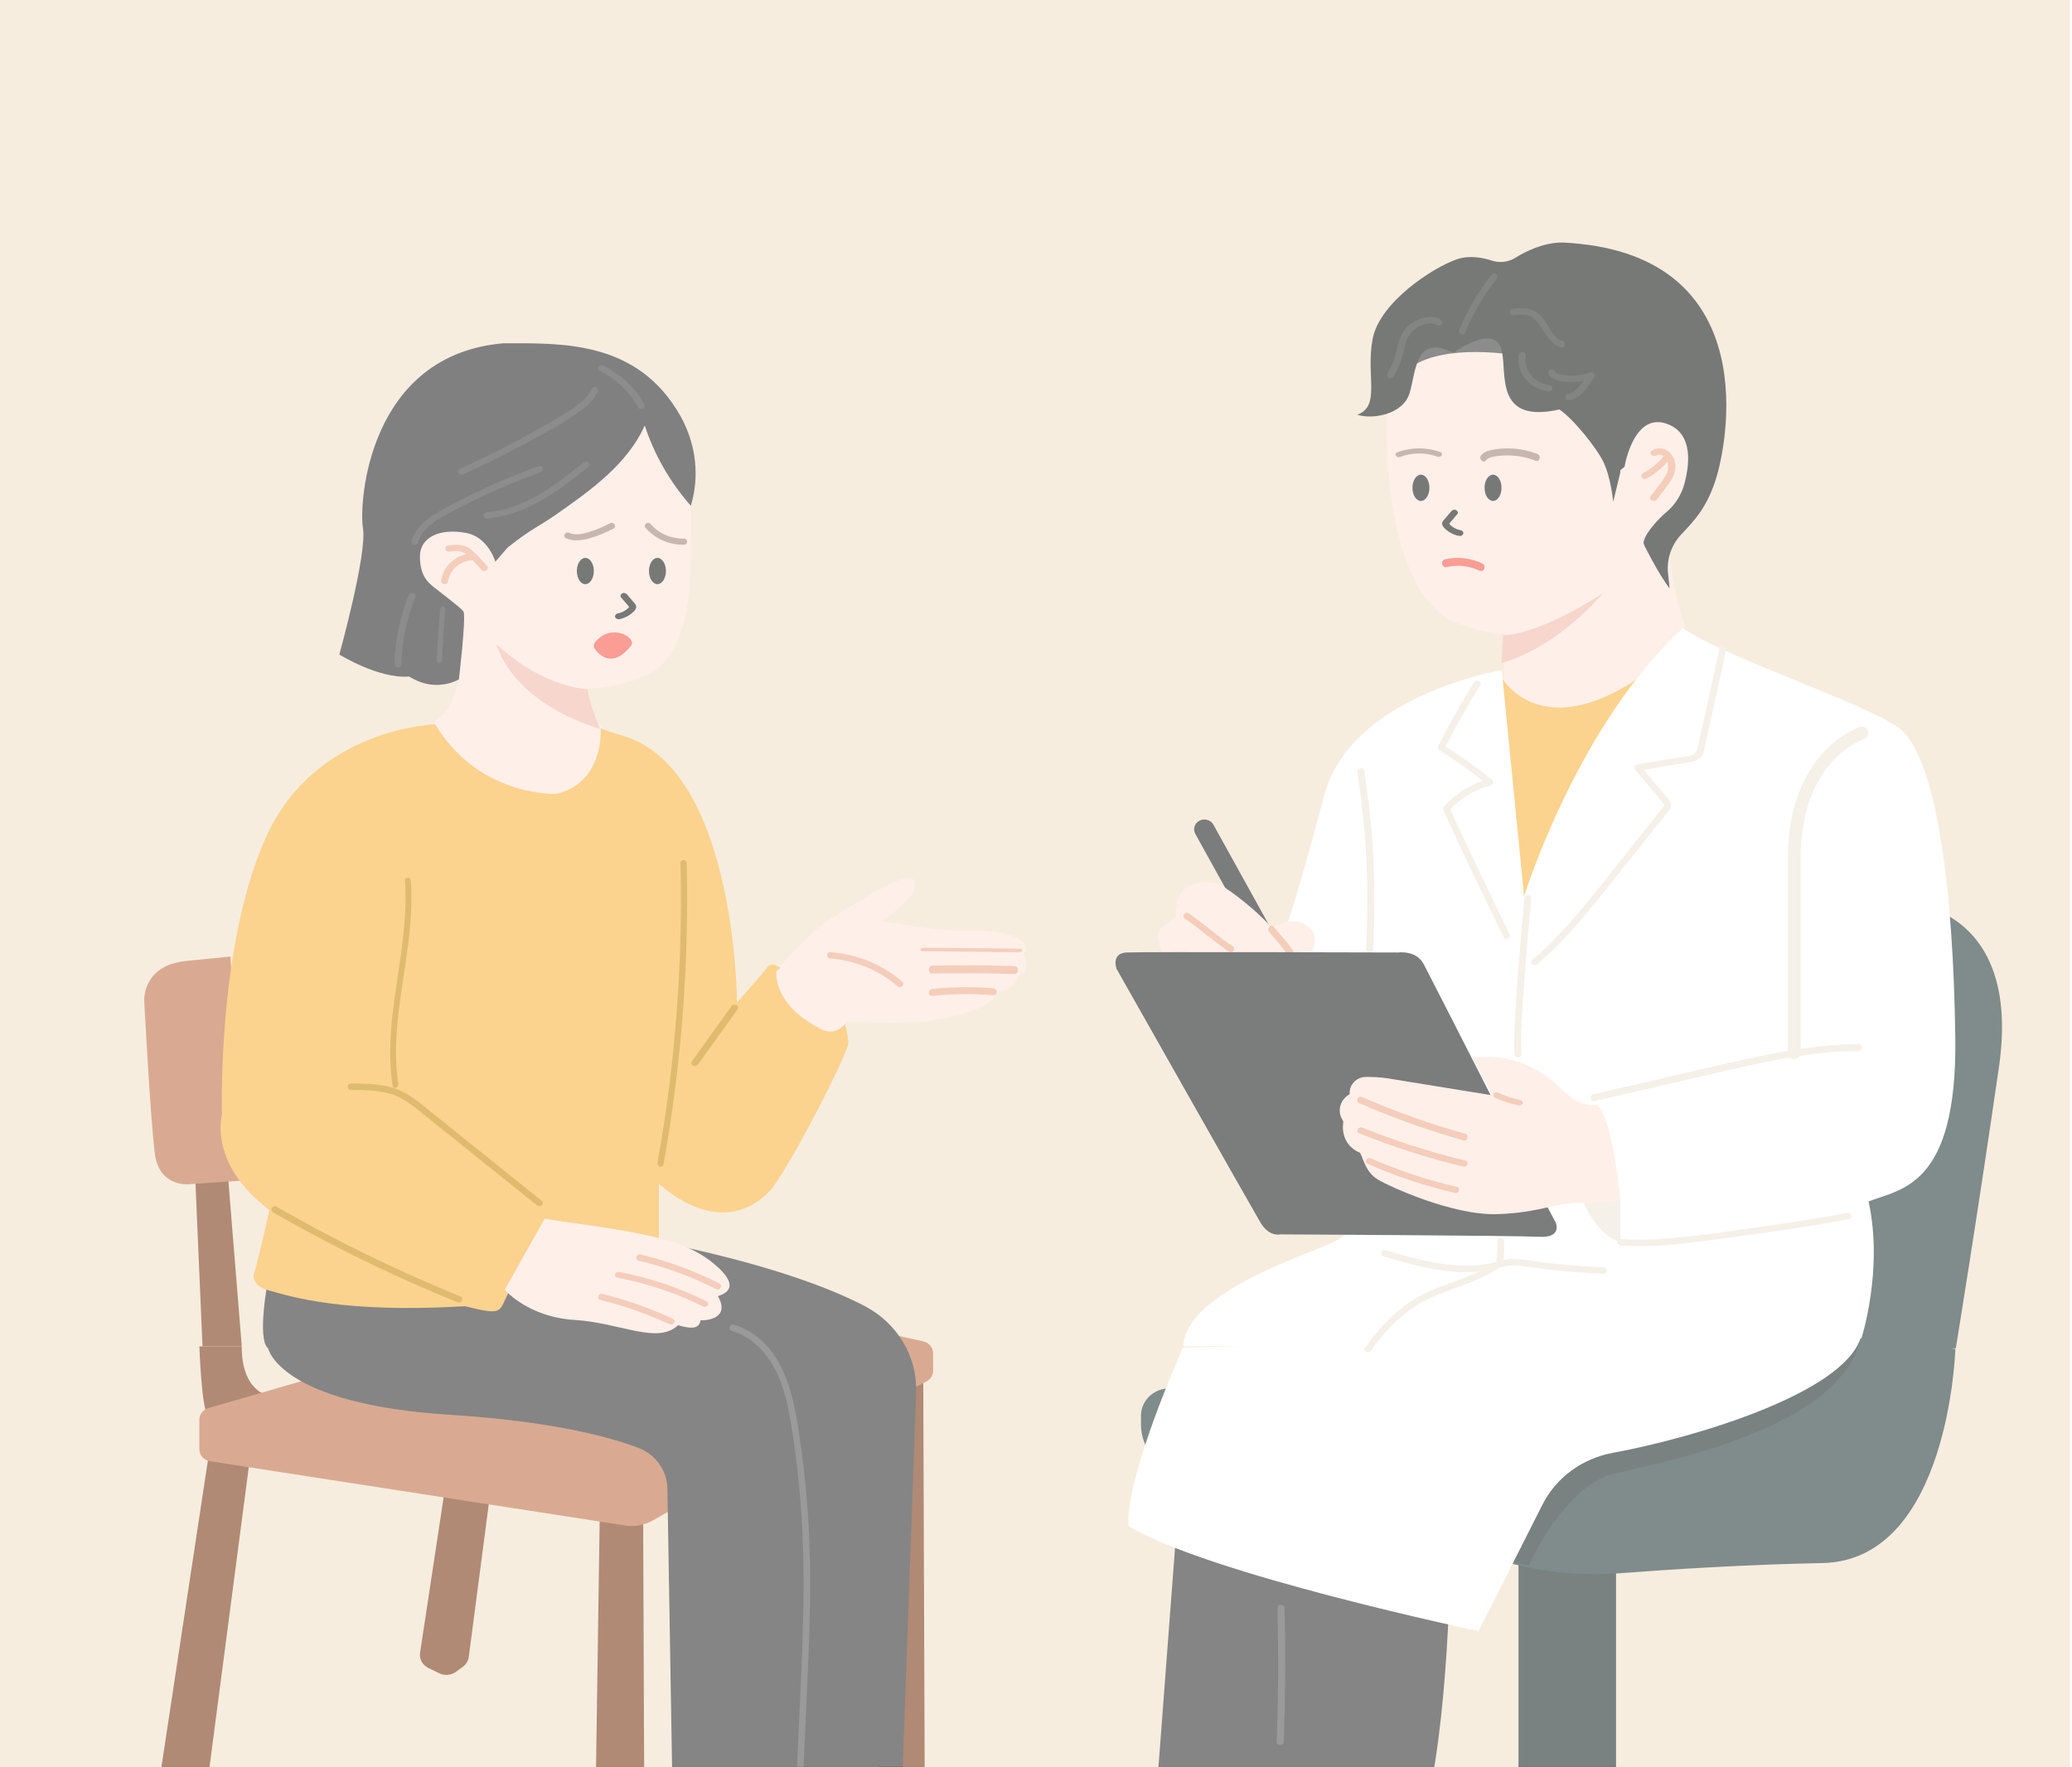 <svg width="489" height="417" viewBox="0 0 489 417" fill="none" xmlns="http://www.w3.org/2000/svg">
<rect width="488.5" height="417" fill="#F0E1C9"/>
<g clip-path="url(#clip0_294_28319)">
<path d="M381.391 360.137H358.367V427.334H381.391V360.137Z" fill="#1F2D2D"/>
<path d="M451.544 213.336C451.544 213.336 477.042 215.285 471.765 251.783C466.488 288.281 461.574 318.207 461.574 318.207C461.574 318.207 451.025 318.651 442.209 318.758C435.881 318.839 430.441 318.748 430.441 318.207C430.441 316.906 436.595 263.932 436.595 263.932L451.544 213.336Z" fill="#2C3D3E"/>
<path d="M461.472 318.363C461.472 318.363 460.036 368.32 430.042 368.887C412.273 369.221 394.18 370.385 382.385 371.281C373.447 371.959 364.457 371.114 355.832 368.781L278.531 347.874C273.055 346.391 269.275 341.618 269.275 336.183V334.103C269.275 330.763 271.947 327.974 275.43 327.675L427.222 314.648L461.472 318.358V318.363Z" fill="#2C3D3E"/>
<path d="M360.768 369.439C360.768 369.439 369.154 350.594 380.911 347.776C392.668 344.958 437.263 336.69 439.449 313.613C417.631 321.725 370.539 340.73 370.539 340.73C370.539 340.73 357.512 350.034 355.979 353.978C354.446 357.923 353.361 367.6 353.361 367.6L356.701 368.54L360.762 369.434L360.768 369.439Z" fill="#1F2D2D"/>
<path d="M47.054 317.75C47.054 317.75 47.567 333.07 49.165 334.292C52.524 336.862 63.061 337.392 63.061 337.392L67.069 329.828C67.069 329.828 57.062 331.449 57.045 317.75H47.049H47.054Z" fill="#7C3C19"/>
<path d="M49.227 343.601L36.075 430.37C35.85 431.842 36.638 433.288 38.038 433.968L40.6 435.217C41.866 435.836 43.394 435.704 44.525 434.887L46.144 433.714C46.933 433.146 47.442 432.298 47.565 431.37L59.061 343.596H49.222L49.227 343.601Z" fill="#7C3C19"/>
<path d="M141.534 358.073L140.182 450.015C139.948 451.486 140.769 452.931 142.227 453.611L144.898 454.859C146.216 455.477 147.808 455.345 148.987 454.529L150.674 453.357C151.496 452.789 152.026 451.942 152.155 451.014L151.786 358.068H141.534V358.073Z" fill="#7C3C19"/>
<path d="M208.489 323.958L207.249 415.9C207.034 417.371 207.787 418.816 209.124 419.496L211.572 420.743C212.78 421.362 214.24 421.23 215.32 420.414L216.867 419.242C217.62 418.674 218.106 417.827 218.224 416.899L217.886 323.953H208.489V323.958Z" fill="#7C3C19"/>
<path d="M112.292 303.282L99.14 390.052C98.915 391.523 99.703 392.97 101.102 393.65L103.665 394.898C104.93 395.517 106.458 395.385 107.59 394.568L109.209 393.396C109.997 392.828 110.506 391.98 110.63 391.051L122.125 303.277H112.286L112.292 303.282Z" fill="#7C3C19"/>
<path d="M47.049 335.056V342.028C47.049 343.432 48.115 344.631 49.565 344.856L147.515 360.015C149.796 360.367 152.136 359.939 154.125 358.805L157.547 356.851L218.6 326.058C219.597 325.552 220.226 324.562 220.226 323.48V319.397C220.226 318.039 219.245 316.86 217.865 316.559L153.064 302.242L49.176 332.315C47.912 332.683 47.049 333.796 47.049 335.056Z" fill="#BF7247"/>
<path d="M159.804 293.973C128.616 297.53 87.367 307.018 63.293 301.916C63.293 301.916 60.529 316.043 63.293 318.244C63.293 318.244 65.907 331.345 106.17 333.901C129.995 335.41 143.536 339.008 150.622 341.692C154.691 343.231 157.385 346.967 157.507 351.154L158.806 428.638C158.87 432.322 161.236 435.61 164.805 436.977L166.858 437.765C168.481 438.385 170.215 438.705 171.966 438.705H179.19C182.17 438.705 185.072 437.78 187.453 436.068L189.702 434.452L196.486 434.67C197.875 434.716 199.265 434.558 200.607 434.202L202.797 433.623C205.635 432.871 208.149 431.27 209.968 429.049C211.772 426.844 212.801 424.15 212.902 421.35L216.211 328.504C216.482 320.068 211.756 312.222 204.012 308.202C195.759 303.918 182.16 298.806 159.809 293.973H159.804Z" fill="#343434"/>
<path d="M46.047 277.245L47.791 317.751H57.058L53.716 276.398L46.047 277.245Z" fill="#7C3C19"/>
<path d="M104.517 168.582C105.24 167.88 105.847 167.087 106.312 166.208C107.955 163.137 111.604 155.747 111.208 151.478C110.701 145.993 111.24 144.866 111.24 144.866C111.24 144.866 103.117 144.624 100.92 138.012C98.723 131.4 101.12 126.076 106.08 125.591C111.039 125.106 115.09 129.622 116.606 132.849C118.291 130.268 121.328 126.237 127.571 122.686C133.814 119.135 147.303 109.295 150.171 104.456L153.039 99.617C153.039 99.617 163.496 111.715 163.158 122.848C162.82 133.981 164.088 149.624 155.484 157.489C152.447 160.272 145.111 162.207 138.91 162.45C138.873 163.217 138.847 163.894 138.826 164.49C138.747 167.001 139.771 169.425 141.657 171.178C141.657 171.178 148.185 181.856 145.074 187.681C141.155 195.01 127.359 197.828 126.8 197.828C125.786 197.828 102.404 171.471 102.404 170.986C102.404 170.688 103.603 169.466 104.517 168.582Z" fill="#FFE4DB"/>
<path d="M57.059 278.644L44.519 279.484C44.519 279.484 37.583 280.188 36.552 272.329C35.522 264.469 34.041 236.266 34.041 236.266C34.041 236.266 33.449 227.844 43.927 226.793L54.4 225.742L57.053 278.644H57.059Z" fill="#BF7247"/>
<path d="M183.215 228.998C183.215 228.998 190.679 220.282 196.479 216.562C202.28 212.842 213.146 206.119 215.225 207.262C217.304 208.404 215.822 212.555 207.788 217.413C211.951 218.063 223.558 219.985 228.916 219.703C234.274 219.421 243.946 220.774 241.712 225.099C242.042 227.302 243.349 229.423 240.075 230.428C239.627 232.503 237.841 233.861 235.559 234.148C234.669 235.767 233.576 238.534 218.499 241.106C208.678 241.68 199.753 241.106 199.753 241.106L197.37 244.35C197.37 244.35 182.543 240.917 183.209 228.998H183.215Z" fill="#FFE4DB"/>
<path d="M102.738 170.949C102.738 170.949 74.613 171.671 62.884 197.345C51.155 223.018 52.39 263.021 52.39 263.021C52.39 263.021 49.021 274.65 63.576 285.573C61.197 296.354 60.16 299.902 60.16 299.902C60.16 299.902 58.377 303.165 63.576 304.583C68.775 306.002 80.802 309.971 109.763 308.274C118.23 310.403 117.783 309.692 119.416 306.286C121.05 302.881 128.623 287.561 128.623 287.561L155.502 292.385V279.337C155.502 279.337 170.504 294.026 182.382 280.252C188.72 271.245 200.204 248.133 200.204 246.237C200.204 244.341 199.411 241.698 199.411 241.698C199.411 241.698 197.235 244.722 193.669 242.831C190.104 240.941 183.175 236.778 183.175 229.214L184.192 228.437C184.192 228.437 182.063 226.947 181.27 228.081C180.477 229.214 173.942 236.59 173.942 236.59C173.942 236.59 173.745 182.991 148.1 173.999C143.545 172.662 141.762 171.91 141.762 171.91C141.762 171.91 142.704 184.536 131.512 187.321C128.692 187.606 111.913 186.599 102.733 170.949H102.738Z" fill="#F8B542"/>
<path d="M336.688 79.973L332.34 87.212L356.364 84.116L353.939 78.941H347.684L342.983 81.365L336.688 79.973Z" fill="#3D3F3D"/>
<path d="M327.429 96.739C327.429 96.739 325.215 136.808 342.4 146.384C348.648 149.37 355.417 149.618 355.417 149.618L354.732 162.115C354.732 162.115 363.868 177.556 380.883 167.61C388.522 158.495 397.675 147.804 397.675 147.804C397.675 147.804 392.61 132.671 394.521 126.704C396.777 126.04 406.153 122.395 400.77 106.153C398.513 100.85 387.922 100.186 383.24 111.455C380.639 106.979 377.857 90.402 374.911 88.247C371.964 86.093 328.74 73.911 327.434 96.744L327.429 96.739Z" fill="#FFE4DB"/>
<path d="M354.157 159.578C354.157 159.578 363.114 176.262 387.397 159.578C380.118 173.133 362.766 213.336 362.766 213.336L358.488 212.388L352.361 163.089L354.157 159.583V159.578Z" fill="#F8B542"/>
<path d="M354.409 158.169C354.409 158.169 318.74 164.021 312.509 187.757C306.279 211.493 303.164 219.967 303.164 219.967L320.143 287.353C320.143 287.353 320.228 291.028 312.515 294.136C304.801 297.244 279.583 306.042 279.285 317.751C299.018 317.751 439.293 315.893 439.293 315.893C439.293 315.893 444.546 299.649 440.989 283.541C448.554 280.575 461.907 280.15 461.461 244.973C461.014 209.797 457.011 177.572 447.666 171.437C438.321 165.302 406.574 154.94 397.176 148.207C372.175 171.169 359.693 211.544 359.693 211.544L354.42 158.179L354.409 158.169Z" fill="white"/>
<path d="M342.993 83.26C342.993 83.26 351.406 77.102 353.924 81.436C356.442 85.769 351.206 100.401 368.033 96.639C371.659 99.143 376.842 105.915 378.257 108.695C380.199 112.512 380.716 118.446 380.716 118.446L382.569 110.8L388.048 128.682C388.048 128.682 391.167 135.055 394.039 138.903C393.891 137.385 393.759 136.24 393.664 135.326C393.305 131.953 394.456 128.595 396.815 126.091C399.613 123.122 402.948 119.871 405.134 112.471C408.242 101.944 415.146 59.404 368.724 57.232C364.322 57.232 360.195 59.251 357.624 60.84C355.977 61.862 353.945 62.113 352.093 61.505C349.892 60.784 346.735 60.186 343.779 61.208C338.126 63.171 325.543 71.358 323.933 80.051C322.323 88.739 325.897 95.862 320.328 97.866C323.664 99.036 331.112 97.948 332.669 92.771C334.22 87.589 333.993 78.722 342.988 83.255L342.993 83.26Z" fill="#1D1F1D"/>
<path d="M330.534 107.816C333.188 106.772 336.46 106.744 339.146 107.751C340.059 108.093 340.861 107.05 339.943 106.708C336.729 105.504 332.924 105.524 329.737 106.772C328.829 107.127 329.632 108.17 330.534 107.816Z" fill="#A3877D"/>
<path d="M350.711 108.633C351.289 107.914 352.264 107.804 353.119 107.671C354.153 107.511 355.21 107.456 356.256 107.483C358.363 107.539 360.422 107.981 362.388 108.743C363.369 109.124 363.793 107.522 362.824 107.146C360.591 106.279 358.2 105.82 355.809 105.82C354.616 105.82 353.418 105.936 352.242 106.152C351.245 106.334 350.221 106.638 349.557 107.467C348.892 108.296 350.047 109.467 350.711 108.638V108.633Z" fill="#A3877D"/>
<path d="M342.531 120.639L341.023 122.407C340.784 122.688 340.506 122.964 340.392 123.304C340.261 123.709 340.435 124.105 340.713 124.427C341.589 125.445 342.863 126.186 344.317 126.476C344.747 126.563 345.204 126.36 345.324 125.992C345.443 125.624 345.182 125.228 344.752 125.141C344.164 125.026 343.794 124.897 343.282 124.621C343.021 124.478 342.929 124.423 342.711 124.252C342.493 124.082 342.286 123.903 342.107 123.705C342.156 123.76 342.085 123.677 342.074 123.663C342.058 123.64 341.981 123.539 341.976 123.544C341.976 123.544 341.976 123.622 341.976 123.631L341.965 123.663C341.987 123.631 342.009 123.599 342.036 123.571C342.226 123.332 342.433 123.102 342.635 122.867L343.946 121.33C344.202 121.026 344.006 120.561 343.653 120.386C343.239 120.184 342.792 120.331 342.537 120.635L342.531 120.639Z" fill="#1D1F1D"/>
<path d="M335.344 118.226C336.45 118.226 337.346 116.838 337.346 115.125C337.346 113.412 336.45 112.023 335.344 112.023C334.238 112.023 333.342 113.412 333.342 115.125C333.342 116.838 334.238 118.226 335.344 118.226Z" fill="#1D1F1D"/>
<path d="M352.361 118.226C353.467 118.226 354.363 116.838 354.363 115.125C354.363 113.412 353.467 112.023 352.361 112.023C351.256 112.023 350.359 113.412 350.359 115.125C350.359 116.838 351.256 118.226 352.361 118.226Z" fill="#1D1F1D"/>
<path d="M365.414 88.119C366.008 89.728 368.402 89.995 370.023 90.119C371.972 90.267 373.977 89.985 375.782 89.312L374.843 88.223C374.121 89.267 373.444 90.367 372.6 91.337C371.922 92.124 371.1 92.802 369.979 93C368.929 93.188 369.373 94.619 370.423 94.431C373.361 93.906 374.86 91.015 376.281 88.971C376.631 88.466 376.032 87.624 375.343 87.882C373.86 88.431 372.289 88.708 370.684 88.669C369.907 88.649 369.146 88.555 368.391 88.382C367.968 88.287 367.185 88.154 367.024 87.723C366.691 86.822 365.081 87.208 365.42 88.119H365.414Z" fill="#313331"/>
<path d="M358.483 83.628C358.124 85.634 358.594 87.728 359.954 89.377C361.242 90.938 363.182 92.04 365.326 92.366C365.769 92.435 366.222 92.262 366.349 91.847C366.459 91.491 366.216 91.002 365.769 90.933C364.049 90.671 362.452 89.876 361.385 88.622C360.318 87.367 359.793 85.614 360.081 84.014C360.153 83.618 359.965 83.218 359.5 83.1C359.108 83.001 358.55 83.218 358.478 83.618L358.483 83.628Z" fill="#313331"/>
<path d="M345.721 78.527C347.652 73.965 350.153 69.695 353.175 65.861C353.79 65.08 352.734 63.949 352.114 64.735C349.008 68.675 346.412 73.035 344.426 77.725C344.03 78.654 345.326 79.461 345.721 78.527Z" fill="#313331"/>
<path d="M357.157 74.401C358.486 74.263 359.98 74.064 361.219 74.672C362.271 75.189 362.994 76.14 363.616 77.081C364.897 79.019 366.019 81.171 368.411 81.994C369.378 82.327 369.793 80.844 368.836 80.517C366.54 79.724 365.647 77.05 364.291 75.327C363.531 74.361 362.622 73.537 361.431 73.098C360.07 72.597 358.577 72.719 357.163 72.873C356.732 72.919 356.371 73.195 356.365 73.64C356.365 74.018 356.737 74.453 357.163 74.407L357.157 74.401Z" fill="#313331"/>
<path d="M339.986 75.414C338.618 74.539 336.695 74.726 335.212 75.242C333.629 75.788 332.267 76.77 331.338 78.069C330.317 79.506 329.981 81.225 329.575 82.874C329.124 84.72 328.432 86.475 327.443 88.139C326.938 88.999 328.355 89.763 328.866 88.903C329.701 87.497 330.377 86.005 330.844 84.457C331.311 82.91 331.492 81.387 332.13 79.941C332.69 78.661 333.69 77.629 335.008 76.977C336.195 76.39 337.959 75.955 339.151 76.719C340.024 77.275 340.849 75.96 339.981 75.409L339.986 75.414Z" fill="#313331"/>
<path d="M354.715 149.937C354.715 149.937 362.279 150.347 378.388 139.936C366.208 153.824 354.363 156.476 354.363 156.476L354.715 149.937Z" fill="#F2BBAD"/>
<path d="M405.865 152.89C404.731 158.031 403.602 163.172 402.468 168.313C401.907 170.863 401.345 173.413 400.783 175.963C400.572 176.933 400.386 177.918 399.263 178.231C398.039 178.574 396.698 178.69 395.442 178.897C392.39 179.407 389.338 179.917 386.291 180.422C385.64 180.534 385.608 181.291 385.942 181.69C387.24 183.235 388.538 184.781 389.836 186.331C390.43 187.038 391.029 187.75 391.622 188.457C391.945 188.841 392.295 189.214 392.597 189.618C392.936 190.068 392.708 190.219 392.385 190.628C389.905 193.759 387.409 196.88 384.919 200.006C380.15 205.995 375.509 212.106 370.411 217.847C367.682 220.923 364.784 223.862 361.626 226.538C360.858 227.19 361.986 228.255 362.749 227.609C368.716 222.549 373.691 216.57 378.518 210.535C381.067 207.354 383.594 204.157 386.132 200.97C387.457 199.309 388.782 197.643 390.101 195.981C391.421 194.32 392.825 192.754 394.022 191.052C394.6 190.229 394.441 189.447 393.837 188.689C393.116 187.79 392.353 186.917 391.606 186.033C390.091 184.23 388.575 182.427 387.06 180.619L386.71 181.887C389.545 181.412 392.38 180.943 395.22 180.468C396.566 180.246 397.922 180.059 399.257 179.791C400.397 179.559 401.324 179.019 401.811 177.978C402.299 176.938 402.463 175.66 402.717 174.514L403.586 170.565C404.185 167.848 404.784 165.136 405.383 162.42C406.056 159.374 406.723 156.334 407.396 153.289C407.608 152.34 406.072 151.931 405.865 152.885V152.89Z" fill="#EFE6D9"/>
<path d="M347.95 160.957C344.877 165.859 342.039 170.888 339.446 176.033C339.249 176.422 339.35 176.827 339.734 177.07C343.656 179.559 347.428 182.235 351.045 185.108L351.397 183.839C348.751 184.562 346.275 185.746 344.098 187.344C343.015 188.139 342.007 189.019 341.1 190C340.748 190.38 340.492 190.683 340.652 191.189C340.839 191.776 341.148 192.348 341.404 192.909C341.863 193.921 342.327 194.928 342.797 195.934C345.614 201.985 348.495 208.01 351.392 214.03C352.549 216.433 353.696 218.836 354.897 221.218C355.34 222.099 356.722 221.33 356.279 220.455C353.814 215.568 351.493 210.615 349.14 205.683C347.742 202.754 346.355 199.819 344.979 196.885C344.44 195.732 343.901 194.578 343.367 193.425C343.17 193 342.978 192.575 342.786 192.15C342.706 191.978 342.631 191.806 342.551 191.634C342.621 191.791 342.45 191.412 342.412 191.326C342.338 191.154 342.284 190.901 342.172 190.744C342.162 190.729 342.167 190.698 342.156 190.683C342.146 190.668 342.183 190.855 342.183 190.865C342.06 191.528 342.162 191.159 342.375 190.931C342.882 190.395 343.421 189.884 343.986 189.408C346.232 187.501 348.927 186.115 351.818 185.321C352.357 185.174 352.651 184.43 352.171 184.051C348.447 181.102 344.568 178.334 340.534 175.78L340.823 176.817C343.415 171.672 346.254 166.643 349.327 161.741C349.855 160.902 348.473 160.138 347.945 160.977L347.95 160.957Z" fill="#EFE6D9"/>
<path d="M359.749 212.003C359.381 216.353 358.981 220.704 358.624 225.06C358.164 230.671 357.731 236.288 357.493 241.91C357.396 244.198 357.304 246.495 357.418 248.783C357.466 249.763 359.089 249.769 359.04 248.783C358.802 244.147 359.203 239.449 359.511 234.823C359.879 229.287 360.339 223.752 360.82 218.222C360.999 216.149 361.188 214.076 361.366 212.003C361.448 211.023 359.825 211.028 359.744 212.003H359.749Z" fill="#EFE6D9"/>
<path d="M320.338 182.238C321.941 192.666 322.795 203.125 322.701 213.66C322.673 217.096 322.563 220.537 322.414 223.972C322.37 224.952 324.023 224.952 324.067 223.972C324.546 212.96 324.447 201.963 323.18 190.997C322.828 187.937 322.398 184.882 321.93 181.837C321.781 180.873 320.189 181.284 320.338 182.243V182.238Z" fill="#EFE6D9"/>
<path d="M376.367 259.84C384.574 257.946 392.776 256.052 400.983 254.157C408.954 252.317 416.915 250.363 425.007 249.149C429.537 248.469 434.109 248.059 438.692 248.037C439.703 248.037 439.703 246.413 438.692 246.418C430.485 246.45 422.351 247.778 414.328 249.478C406.162 251.205 398.039 253.175 389.905 255.053C385.255 256.127 380.599 257.201 375.948 258.275C374.963 258.502 375.377 260.062 376.367 259.835V259.84Z" fill="#EFE6D9"/>
<path d="M439.45 173.018C439.45 173.018 423.434 177.88 423.434 202.9V248.485" stroke="#EFE6D9" stroke-width="3" stroke-miterlimit="10" stroke-linecap="round"/>
<path d="M383.397 110.171C383.397 110.171 385.607 96.412 394.098 100.314C399.485 102.787 398.767 109.561 397.52 114.187C396.816 116.795 395.35 119.118 393.319 120.82C391.159 122.631 388.061 126.148 387.896 128C387.622 131.074 382.391 111 382.391 111L383.392 110.171H383.397Z" fill="#FFE4DB"/>
<path d="M341.438 133.83C343.978 133.24 346.696 133.516 349.076 134.658C349.499 134.859 349.997 134.796 350.248 134.319C350.46 133.918 350.369 133.234 349.94 133.033C347.108 131.678 344.007 131.308 340.975 132.017C340.523 132.123 340.26 132.707 340.374 133.177C340.506 133.692 340.975 133.943 341.433 133.836L341.438 133.83Z" fill="#F75B4F"/>
<path d="M299.307 219.426C299.307 219.426 304.459 215.902 308.247 218.316C312.04 220.729 309.462 224.707 309.462 224.707H302.311L299.307 219.426Z" fill="#FFE4DB"/>
<path d="M283.104 193.673C284.286 193.074 285.749 193.504 286.375 194.634L301.105 221.231L296.829 223.4L282.1 196.804C281.474 195.673 281.923 194.273 283.104 193.673Z" fill="#232524"/>
<path d="M274.302 224.707C274.302 224.707 272.001 220.484 274.302 218.799C276.603 217.113 277.501 216.452 277.501 216.452C277.501 216.452 277.2 211.382 280.002 209.505C282.803 207.628 286.406 207.814 289.105 209.505C291.804 211.195 301.209 218.324 304.311 224.707H274.302Z" fill="#FFE4DB"/>
<path d="M279.667 216.878C281.47 217.933 283.094 219.382 284.744 220.658C285.796 221.471 286.842 222.285 287.909 223.078C288.624 223.608 289.338 224.165 290.116 224.6C290.999 225.099 291.798 223.739 290.91 223.241C289.034 222.185 287.346 220.7 285.654 219.387C284.618 218.584 283.583 217.776 282.532 216.983C281.859 216.474 281.186 215.943 280.461 215.518C279.583 215.004 278.789 216.369 279.667 216.878Z" fill="#EEAB8E"/>
<path d="M299.533 219.955C300.32 220.896 301.123 221.813 301.904 222.76C302.282 223.21 302.65 223.666 303.012 224.134C303.178 224.35 303.343 224.567 303.499 224.784C303.535 224.835 303.576 224.886 303.613 224.943C303.545 224.846 303.613 224.943 303.644 224.989C303.716 225.097 303.794 225.211 303.861 225.32C304.104 225.696 304.539 225.873 304.922 225.627C305.259 225.411 305.445 224.835 305.202 224.459C303.866 222.389 302.184 220.611 300.626 218.752C300.341 218.41 299.813 218.433 299.528 218.752C299.223 219.088 299.243 219.619 299.528 219.961L299.533 219.955Z" fill="#EEAB8E"/>
<path d="M365.407 285.224L367.189 288.612C367.189 288.612 368.66 292.175 363.361 291.888C358.063 291.6 302.159 291.313 302.159 291.313C302.159 291.313 299.56 292.016 297.499 288.561C295.437 285.106 263.516 228.657 263.516 228.657C263.516 228.657 262.145 224.981 265.872 224.791C269.6 224.602 330.016 224.791 330.016 224.791C330.016 224.791 334.207 224.196 335.973 227.492C337.74 230.788 365.407 285.224 365.407 285.224Z" fill="#232524"/>
<path d="M382.404 293.931C389.503 294.455 396.597 293.632 403.616 292.692C410.636 291.753 417.591 290.813 424.552 289.731C428.505 289.117 432.452 288.451 436.384 287.715C437.387 287.527 436.962 286.059 435.959 286.247C429.036 287.547 422.064 288.614 415.087 289.594C408.195 290.564 401.287 291.641 394.342 292.235C390.373 292.575 386.378 292.697 382.399 292.408C381.375 292.332 381.38 293.855 382.399 293.931H382.404Z" fill="#EFE6D9"/>
<path d="M373.766 283.91L382.409 283.199V293.164C382.409 293.164 377.618 292.27 373.766 283.91Z" fill="#EFE6D9"/>
<path d="M376.922 260.742C376.922 260.742 373.733 261.402 370.518 258.782C367.303 256.161 361.032 248.172 347.561 249.589C349.105 252.565 352.177 258.502 352.177 258.502L329.065 254.749C327.118 254.373 325.139 254.175 323.155 254.165H322.428C320.141 254.145 318.337 256.019 318.539 258.198L318.003 258.579C316.21 259.869 315.663 262.22 316.719 264.115L317.053 264.714C317.053 264.714 315.87 269.91 321.001 272.083C321.887 273.876 322.38 276.715 325.245 278.417C328.11 280.118 343.014 286.919 353.476 286.543C363.939 286.167 367.096 283.663 373.76 283.922C378.843 284.181 382.403 283.211 382.403 283.211C382.403 283.211 380.816 264.622 376.922 260.747V260.742Z" fill="#FFE4DB"/>
<path d="M320.709 260.311C328.735 263.828 336.974 266.783 345.385 269.129C346.36 269.399 346.771 267.84 345.802 267.57C337.521 265.262 329.391 262.377 321.496 258.915C321.105 258.742 320.662 258.796 320.428 259.206C320.235 259.546 320.318 260.144 320.709 260.311Z" fill="#EEAB8E"/>
<path d="M320.743 267.428C328.729 270.658 336.953 273.306 345.368 275.338C346.358 275.579 346.781 274.124 345.791 273.888C337.514 271.892 329.401 269.309 321.547 266.128C320.616 265.752 319.806 267.046 320.748 267.428H320.743Z" fill="#EEAB8E"/>
<path d="M322.729 274.656C329.368 277.579 336.282 279.893 343.382 281.543C344.357 281.771 344.772 280.334 343.797 280.111C336.831 278.491 330.032 276.241 323.518 273.372C322.615 272.976 321.822 274.254 322.735 274.656H322.729Z" fill="#EEAB8E"/>
<path d="M352.747 259.013C354.499 259.85 356.4 260.477 358.364 260.871C358.781 260.954 359.224 260.762 359.34 260.411C359.456 260.061 359.203 259.688 358.786 259.6C356.928 259.228 355.201 258.663 353.549 257.874C353.18 257.699 352.683 257.804 352.467 258.11C352.25 258.417 352.377 258.834 352.752 259.009L352.747 259.013Z" fill="#EEAB8E"/>
<path d="M95.572 207.863C96.481 220.63 92.68 233.016 92.15 245.691C92.002 249.211 92.136 252.726 92.653 256.206C92.796 257.169 94.129 256.759 93.986 255.8C92.132 243.297 95.711 230.865 96.794 218.489C97.103 214.959 97.21 211.404 96.96 207.863C96.891 206.894 95.508 206.884 95.577 207.863H95.572Z" fill="#C98C0F"/>
<path d="M82.847 257.24C86.052 257.256 89.33 257.266 92.408 258.23C95.486 259.195 98.085 261.479 100.61 263.505C106.17 267.967 111.731 272.429 117.297 276.896C120.449 279.424 123.596 281.952 126.748 284.48C127.522 285.105 128.65 284.034 127.865 283.404C122.104 278.78 116.338 274.155 110.577 269.53C107.694 267.221 104.816 264.906 101.933 262.596C99.387 260.555 96.899 258.317 93.789 257.103C90.342 255.763 86.51 255.738 82.847 255.723C81.83 255.723 81.83 257.24 82.847 257.246V257.24Z" fill="#C98C0F"/>
<path d="M64.453 286.121C75.357 292.385 86.604 298.087 98.146 303.182C101.381 304.609 104.631 305.989 107.908 307.323C108.31 307.488 108.766 307.437 109.008 307.045C109.211 306.721 109.12 306.149 108.718 305.989C97.02 301.224 85.596 295.862 74.499 289.913C71.393 288.249 68.314 286.539 65.262 284.782C64.372 284.272 63.562 285.606 64.453 286.116V286.121Z" fill="#C98C0F"/>
<path d="M160.599 203.731C160.819 212.974 160.682 222.227 160.178 231.465C159.674 240.672 158.818 249.858 157.59 258.989C156.9 264.146 156.088 269.287 155.173 274.403C155.001 275.368 156.415 275.781 156.587 274.812C158.221 265.696 159.503 256.51 160.423 247.287C161.343 238.05 161.901 228.771 162.091 219.483C162.199 214.234 162.189 208.985 162.062 203.736C162.038 202.752 160.57 202.752 160.594 203.736L160.599 203.731Z" fill="#C98C0F"/>
<path d="M172.64 237.463C169.531 241.794 166.421 246.125 163.311 250.456C162.718 251.278 164.12 252.06 164.707 251.237C167.817 246.906 170.926 242.575 174.036 238.244C174.629 237.421 173.228 236.64 172.64 237.463Z" fill="#C98C0F"/>
<path d="M195.976 226.212C201.874 226.663 207.518 229.006 211.82 232.766C212.577 233.432 213.73 232.371 212.967 231.705C208.341 227.659 202.318 225.196 195.976 224.71C194.937 224.63 194.943 226.132 195.976 226.212Z" fill="#EEAB8E"/>
<path d="M217.984 224.486L240.486 224.708C241.501 224.718 241.501 223.907 240.486 223.896L217.984 223.674C216.969 223.663 216.969 224.475 217.984 224.486Z" fill="#EEAB8E"/>
<path d="M220.013 229.769C226.496 229.632 232.98 229.669 239.458 229.876C240.509 229.907 240.509 228.028 239.458 227.997C232.974 227.79 226.491 227.752 220.013 227.89C218.962 227.915 218.962 229.794 220.013 229.769Z" fill="#EEAB8E"/>
<path d="M219.988 235.041C224.801 234.532 229.652 234.483 234.475 234.893C235.499 234.981 235.494 233.341 234.475 233.253C229.652 232.843 224.807 232.892 219.988 233.401C218.975 233.51 218.965 235.15 219.988 235.041Z" fill="#EEAB8E"/>
<path d="M119.121 304.384C119.121 304.384 124.551 310.806 135.553 311.501C146.555 312.197 155.134 317.363 160.012 312.757C163.697 313.837 165.037 313.362 165.332 311.591C166.898 311.686 172.375 311.101 169.437 305.905C170.656 305.455 175.303 304.054 168.754 298.473C162.204 292.891 153.594 290.935 128.462 287.77L119.121 304.379V304.384Z" fill="#FFE4DB"/>
<path d="M141.723 306.795C147.335 308.182 152.76 310.089 157.923 312.49C158.859 312.927 159.69 311.657 158.749 311.221C153.466 308.76 147.903 306.795 142.161 305.373C141.143 305.123 140.706 306.54 141.723 306.79V306.795Z" fill="#EEAB8E"/>
<path d="M145.74 301.546C152.851 302.91 159.659 305.199 165.937 308.343C166.859 308.805 167.692 307.591 166.77 307.133C160.382 303.933 153.419 301.583 146.181 300.196C145.144 299.995 144.703 301.35 145.74 301.546Z" fill="#EEAB8E"/>
<path d="M150.729 297.517C157.079 299.038 163.202 301.283 168.958 304.21C169.875 304.677 170.69 303.376 169.773 302.909C163.898 299.922 157.64 297.617 151.16 296.066C150.152 295.825 149.72 297.276 150.729 297.517Z" fill="#EEAB8E"/>
<path d="M163.035 119.354C158.139 113.818 154.418 107.335 152.158 100.411C148.088 109.551 139.301 115.832 130.891 121.667C127.461 124.051 125.047 125.018 119.807 129.218L114.958 134.821C114.365 135.818 113.963 136.906 113.773 138.04L111.317 152.646L109.438 159.661C109.438 159.661 103.663 164.124 96.565 159.661C89.467 160.288 80.082 154.473 80.082 154.473C80.082 154.473 86.672 130.716 85.661 124.653C84.65 118.59 86.931 83.679 118.875 81.012C132.537 81.012 150.417 80.278 160.521 98.073C163.941 104.095 165.036 111.1 163.464 117.786C163.221 118.818 163.03 119.349 163.03 119.349L163.035 119.354Z" fill="#2C2C2D"/>
<path d="M117.376 134.169C117.376 134.169 116.039 126.909 109.948 125.766C103.856 124.623 99.102 126.761 99.102 131.317C99.102 135.873 101.034 137.439 102.222 138.434C103.409 139.429 108.611 143.275 109.357 144.27C110.102 145.265 108.244 160.846 108.244 160.846L106.78 165.392L106.04 166.815L117.376 162.305C117.376 162.305 118.121 138.291 118.121 137.862C118.121 137.434 117.376 134.159 117.376 134.159V134.169Z" fill="#FFE4DB"/>
<path d="M137.772 109.11C131.169 114.416 123.917 120.18 114.872 120.883C113.871 120.962 113.86 122.437 114.872 122.358C124.388 121.621 131.929 115.744 138.883 110.152C139.654 109.533 138.537 108.495 137.772 109.11Z" fill="#3D403E"/>
<path d="M127.19 110.003C122.421 111.718 117.74 113.651 113.174 115.799C110.888 116.877 108.629 118.009 106.4 119.195C104.515 120.2 102.62 121.216 100.939 122.503C99.257 123.79 97.7 125.559 97.127 127.658C96.878 128.566 98.382 128.955 98.632 128.046C99.642 124.383 103.62 122.372 106.874 120.628C111.107 118.359 115.459 116.284 119.911 114.409C122.447 113.34 125.013 112.344 127.606 111.412C128.533 111.076 128.132 109.668 127.19 110.008V110.003Z" fill="#3D403E"/>
<path d="M141.552 87.533C145.525 89.522 148.685 92.547 150.616 96.162C150.805 96.515 151.395 96.607 151.756 96.423C152.174 96.21 152.246 95.789 152.057 95.431C150.015 91.608 146.593 88.385 142.392 86.279C141.458 85.815 140.617 87.068 141.552 87.533Z" fill="#3D403E"/>
<path d="M139.692 91.73C138.842 93.534 137.329 94.918 135.64 96.076C133.721 97.396 131.673 98.574 129.652 99.761C125.322 102.298 120.896 104.698 116.379 106.945C113.786 108.235 111.166 109.472 108.52 110.664C107.595 111.083 108.403 112.359 109.327 111.94C114.091 109.797 118.768 107.491 123.344 105.033C127.92 102.574 132.176 100.249 136.276 97.47C138.238 96.14 140.087 94.578 141.071 92.479C141.477 91.617 140.098 90.863 139.687 91.735L139.692 91.73Z" fill="#3D403E"/>
<path d="M96.477 140.448C94.36 145.667 93.226 151.199 93.096 156.778C93.074 157.754 94.702 157.754 94.724 156.778C94.849 151.326 95.978 145.95 98.045 140.853C98.414 139.937 96.84 139.542 96.477 140.448Z" fill="#3D403E"/>
<path d="M103.886 143.834C103.525 147.778 103.265 151.744 103.106 155.709C103.066 156.735 104.284 156.73 104.325 155.709C104.479 151.738 104.739 147.778 105.104 143.834C105.145 143.404 104.796 143.042 104.495 143.037C104.134 143.037 103.927 143.409 103.886 143.834Z" fill="#3D403E"/>
<path d="M106.164 130.178C106.879 130.092 107.632 130.007 108.352 130.087C109.116 130.173 109.696 130.519 110.238 130.996C111.482 132.1 112.626 133.309 113.697 134.548C113.976 134.87 114.59 134.809 114.88 134.548C115.232 134.232 115.159 133.806 114.88 133.485C114.272 132.782 113.642 132.1 112.983 131.437C112.325 130.775 111.728 130.137 111.008 129.59C110.288 129.043 109.484 128.712 108.547 128.607C107.61 128.501 106.655 128.612 105.718 128.727C105.271 128.782 105.026 129.299 105.132 129.656C105.266 130.092 105.712 130.238 106.164 130.183V130.178Z" fill="#EEAB8E"/>
<path d="M111.277 130.634C107.628 130.804 104.556 133.621 104.112 137.071C104.056 137.502 104.534 137.869 104.945 137.869C105.439 137.869 105.723 137.502 105.778 137.071C105.761 137.199 105.795 136.97 105.8 136.943C105.817 136.847 105.839 136.746 105.861 136.65C105.9 136.485 105.95 136.32 106.006 136.155C106.039 136.059 106.073 135.969 106.111 135.873C106.117 135.851 106.211 135.644 106.161 135.75C106.234 135.596 106.311 135.442 106.4 135.292C106.761 134.659 107.106 134.238 107.667 133.743C107.967 133.477 108.128 133.354 108.444 133.157C108.744 132.971 109.055 132.806 109.383 132.662C109.894 132.433 110.71 132.258 111.282 132.231C111.732 132.21 112.116 131.88 112.116 131.432C112.116 131.017 111.732 130.612 111.282 130.634H111.277Z" fill="#EEAB8E"/>
<path d="M391.012 107.467C391.796 106.908 392.775 107.66 393.153 108.234C393.754 109.154 393.823 110.331 393.502 111.335C393.182 112.339 392.495 113.245 391.837 114.115C391.075 115.124 390.308 116.129 389.541 117.138C388.935 117.939 390.417 118.681 391.024 117.885C392.003 116.594 393.027 115.317 393.954 113.997C394.807 112.785 395.448 111.454 395.402 110.01C395.356 108.738 394.864 107.329 393.697 106.483C392.529 105.637 390.961 105.587 389.799 106.413C388.946 107.022 390.165 108.066 391.012 107.462V107.467Z" fill="#EEAB8E"/>
<path d="M392.959 107.227C391.621 109.047 389.823 110.581 387.777 111.671C387.41 111.866 387.291 112.356 387.498 112.696C387.704 113.036 388.19 113.161 388.557 112.966C390.835 111.751 392.788 110.036 394.292 107.982C394.535 107.652 394.354 107.147 394.013 106.957C393.625 106.737 393.197 106.897 392.954 107.227H392.959Z" fill="#EEAB8E"/>
<path d="M144 123.486C142.426 124.283 140.808 125.022 139.103 125.53C137.636 125.971 135.759 126.425 134.292 125.746C133.417 125.34 132.643 126.606 133.528 127.012C135.314 127.839 137.373 127.545 139.214 127.032C141.147 126.489 142.988 125.653 144.769 124.753C145.634 124.313 144.87 123.046 144.005 123.486H144Z" fill="#A3877D"/>
<path d="M161.4 127.118C158.432 127.167 155.449 125.915 153.634 123.75C153.376 123.442 152.955 123.278 152.555 123.49C152.224 123.668 152.014 124.169 152.271 124.477C154.434 127.056 157.827 128.62 161.405 128.562C162.42 128.548 162.42 127.104 161.405 127.118H161.4Z" fill="#A3877D"/>
<path d="M146.559 140.973L147.838 142.471C148.04 142.706 148.252 142.941 148.448 143.185C148.476 143.212 148.497 143.245 148.519 143.277C148.541 143.314 148.546 143.318 148.535 143.291C148.535 143.291 148.535 143.203 148.53 143.199V143.176C148.514 143.208 148.486 143.245 148.459 143.277C148.448 143.286 148.35 143.41 148.399 143.351C148.231 143.539 148.035 143.715 147.828 143.871C147.604 144.046 147.512 144.106 147.256 144.244C146.733 144.53 146.346 144.664 145.747 144.783C145.317 144.871 145.061 145.281 145.176 145.636C145.295 146.009 145.747 146.202 146.183 146.119C147.637 145.829 148.911 145.087 149.788 144.069C150.06 143.751 150.229 143.374 150.12 142.977C150.022 142.623 149.723 142.332 149.478 142.047L147.969 140.278C147.713 139.974 147.256 139.826 146.853 140.029C146.499 140.204 146.303 140.669 146.559 140.973Z" fill="#1D1F1D"/>
<path d="M155.158 137.867C156.264 137.867 157.16 136.478 157.16 134.765C157.16 133.053 156.264 131.664 155.158 131.664C154.053 131.664 153.156 133.053 153.156 134.765C153.156 136.478 154.053 137.867 155.158 137.867Z" fill="#1D1F1D"/>
<path d="M138.141 137.867C139.246 137.867 140.143 136.478 140.143 134.765C140.143 133.053 139.246 131.664 138.141 131.664C137.035 131.664 136.139 133.053 136.139 134.765C136.139 136.478 137.035 137.867 138.141 137.867Z" fill="#1D1F1D"/>
<path d="M138.775 162.628C138.775 162.628 128.631 162.628 117.119 152C122.124 166.989 141.644 172 141.644 172C141.644 172 138.633 165.053 138.775 162.628Z" fill="#F2BBAD"/>
<path d="M140.475 151.524C140.069 152.015 140.029 152.681 140.389 153.18C141.383 154.55 144.598 157.936 149.014 152.292C150.125 150.345 144.248 146.945 140.475 151.524Z" fill="#F75B4F"/>
<path d="M172.732 314.093C176.733 315.274 179.912 318.215 182.07 321.664C184.605 325.72 185.725 330.447 186.52 335.092C187.779 342.43 188.626 349.853 189.126 357.282C189.581 363.999 189.705 370.73 189.622 377.462C189.534 384.804 189.224 392.147 188.894 399.484C188.486 408.577 188.048 417.664 187.707 426.757C187.655 428.08 187.609 429.408 187.562 430.731C187.526 431.713 189.075 431.713 189.111 430.731C189.441 421.206 189.885 411.691 190.319 402.171C190.67 394.559 191.016 386.947 191.145 379.324C191.263 372.506 191.186 365.683 190.773 358.87C190.329 351.502 189.493 344.16 188.362 336.863C187.02 328.203 184.543 318.215 175.994 313.762C175.086 313.289 174.126 312.908 173.14 312.618C172.154 312.328 171.772 313.808 172.727 314.088L172.732 314.093Z" fill="#565656"/>
<path d="M277.469 363.236L273.279 418.604C273.279 418.604 284.114 429.69 300.434 421.351C310.584 427.631 326.994 429.454 337.096 424.458C342.35 400.543 342.35 363.236 342.35 363.236H277.469Z" fill="#343434"/>
<path d="M279.192 318.047C279.192 318.047 265.843 347.556 266.284 360.083C284.539 371.41 348.939 384.948 348.939 384.948L364.044 355.067C367.251 348.725 373.4 344.197 380.632 342.876C399.189 339.482 435.039 328.972 439.149 315.658C444.766 297.466 370.177 311.634 370.177 311.634L332.962 316.959H316.024L279.192 318.052V318.047Z" fill="white"/>
<path d="M353.364 292.892C353.475 294.446 353.395 296.03 353.119 297.508C353.045 297.899 353.231 298.346 353.677 298.448C354.064 298.534 354.579 298.336 354.658 297.915C354.966 296.254 355.077 294.573 354.961 292.892C354.934 292.495 354.616 292.109 354.165 292.13C353.756 292.145 353.337 292.465 353.369 292.892H353.364Z" fill="#EFE6D9"/>
<path d="M326.518 296.519C332.932 298.393 339.538 300.283 346.308 300.227C347.974 300.212 349.645 300.069 351.285 299.79C352.924 299.511 354.532 298.912 356.192 298.668C357.853 298.424 359.715 298.856 361.424 299.094C363.132 299.333 364.825 299.536 366.533 299.724C370.491 300.156 374.47 300.445 378.45 300.603C379.474 300.643 379.474 299.12 378.45 299.079C374.985 298.942 371.531 298.703 368.082 298.358C366.3 298.18 364.522 297.977 362.745 297.743C360.968 297.51 359.333 297.159 357.62 297.083C355.906 297.007 354.394 297.515 352.797 297.911C351.2 298.307 349.555 298.551 347.9 298.642C344.541 298.835 341.177 298.48 337.888 297.845C334.179 297.134 330.556 296.098 326.942 295.041C325.961 294.752 325.542 296.225 326.518 296.509V296.519Z" fill="#EFE6D9"/>
<path d="M353.811 297.31C349.821 300.352 344.844 301.794 340.181 303.587C337.878 304.471 335.57 305.421 333.501 306.746C331.352 308.118 329.394 309.768 327.601 311.551C325.59 313.547 323.765 315.731 322.173 318.047C321.611 318.87 322.99 319.631 323.547 318.814C326.312 314.776 329.856 310.967 334.037 308.229C338.17 305.522 343.125 304.242 347.688 302.378C350.272 301.322 352.734 300.068 354.936 298.386C355.737 297.777 354.601 296.705 353.811 297.31Z" fill="#EFE6D9"/>
<path d="M301.493 379.464C301.738 390.008 301.677 400.562 301.309 411.106C301.276 412.066 302.946 412.066 302.98 411.106C303.347 400.562 303.409 390.013 303.164 379.464C303.141 378.504 301.471 378.504 301.493 379.464Z" fill="#565656"/>
</g>
<g style="mix-blend-mode:color-burn" filter="url(#filter0_n_294_28319)">
<path d="M488.5 0H0V417H488.5V0Z" fill="white" fill-opacity="0.4"/>
</g>
<defs>
<filter id="filter0_n_294_28319" x="0" y="0" width="488.5" height="417" filterUnits="userSpaceOnUse" color-interpolation-filters="sRGB">
<feFlood flood-opacity="0" result="BackgroundImageFix"/>
<feBlend mode="normal" in="SourceGraphic" in2="BackgroundImageFix" result="shape"/>
<feTurbulence type="fractalNoise" baseFrequency="0.5 0.5" stitchTiles="stitch" numOctaves="3" result="noise" seed="8234" />
<feColorMatrix in="noise" type="luminanceToAlpha" result="alphaNoise" />
<feComponentTransfer in="alphaNoise" result="coloredNoise1">
<feFuncA type="discrete" tableValues="1 1 1 1 1 1 1 1 1 1 1 1 1 1 1 1 1 1 1 1 1 1 1 1 1 1 1 1 1 1 1 1 1 1 1 1 1 1 1 1 1 1 1 1 1 1 1 1 1 1 1 0 0 0 0 0 0 0 0 0 0 0 0 0 0 0 0 0 0 0 0 0 0 0 0 0 0 0 0 0 0 0 0 0 0 0 0 0 0 0 0 0 0 0 0 0 0 0 0 0 "/>
</feComponentTransfer>
<feComposite operator="in" in2="shape" in="coloredNoise1" result="noise1Clipped" />
<feFlood flood-color="rgba(0, 0, 0, 0.18)" result="color1Flood" />
<feComposite operator="in" in2="noise1Clipped" in="color1Flood" result="color1" />
<feMerge result="effect1_noise_294_28319">
<feMergeNode in="shape" />
<feMergeNode in="color1" />
</feMerge>
</filter>
<clipPath id="clip0_294_28319">
<rect width="489" height="370" fill="white" transform="translate(0 47)"/>
</clipPath>
</defs>
</svg>
